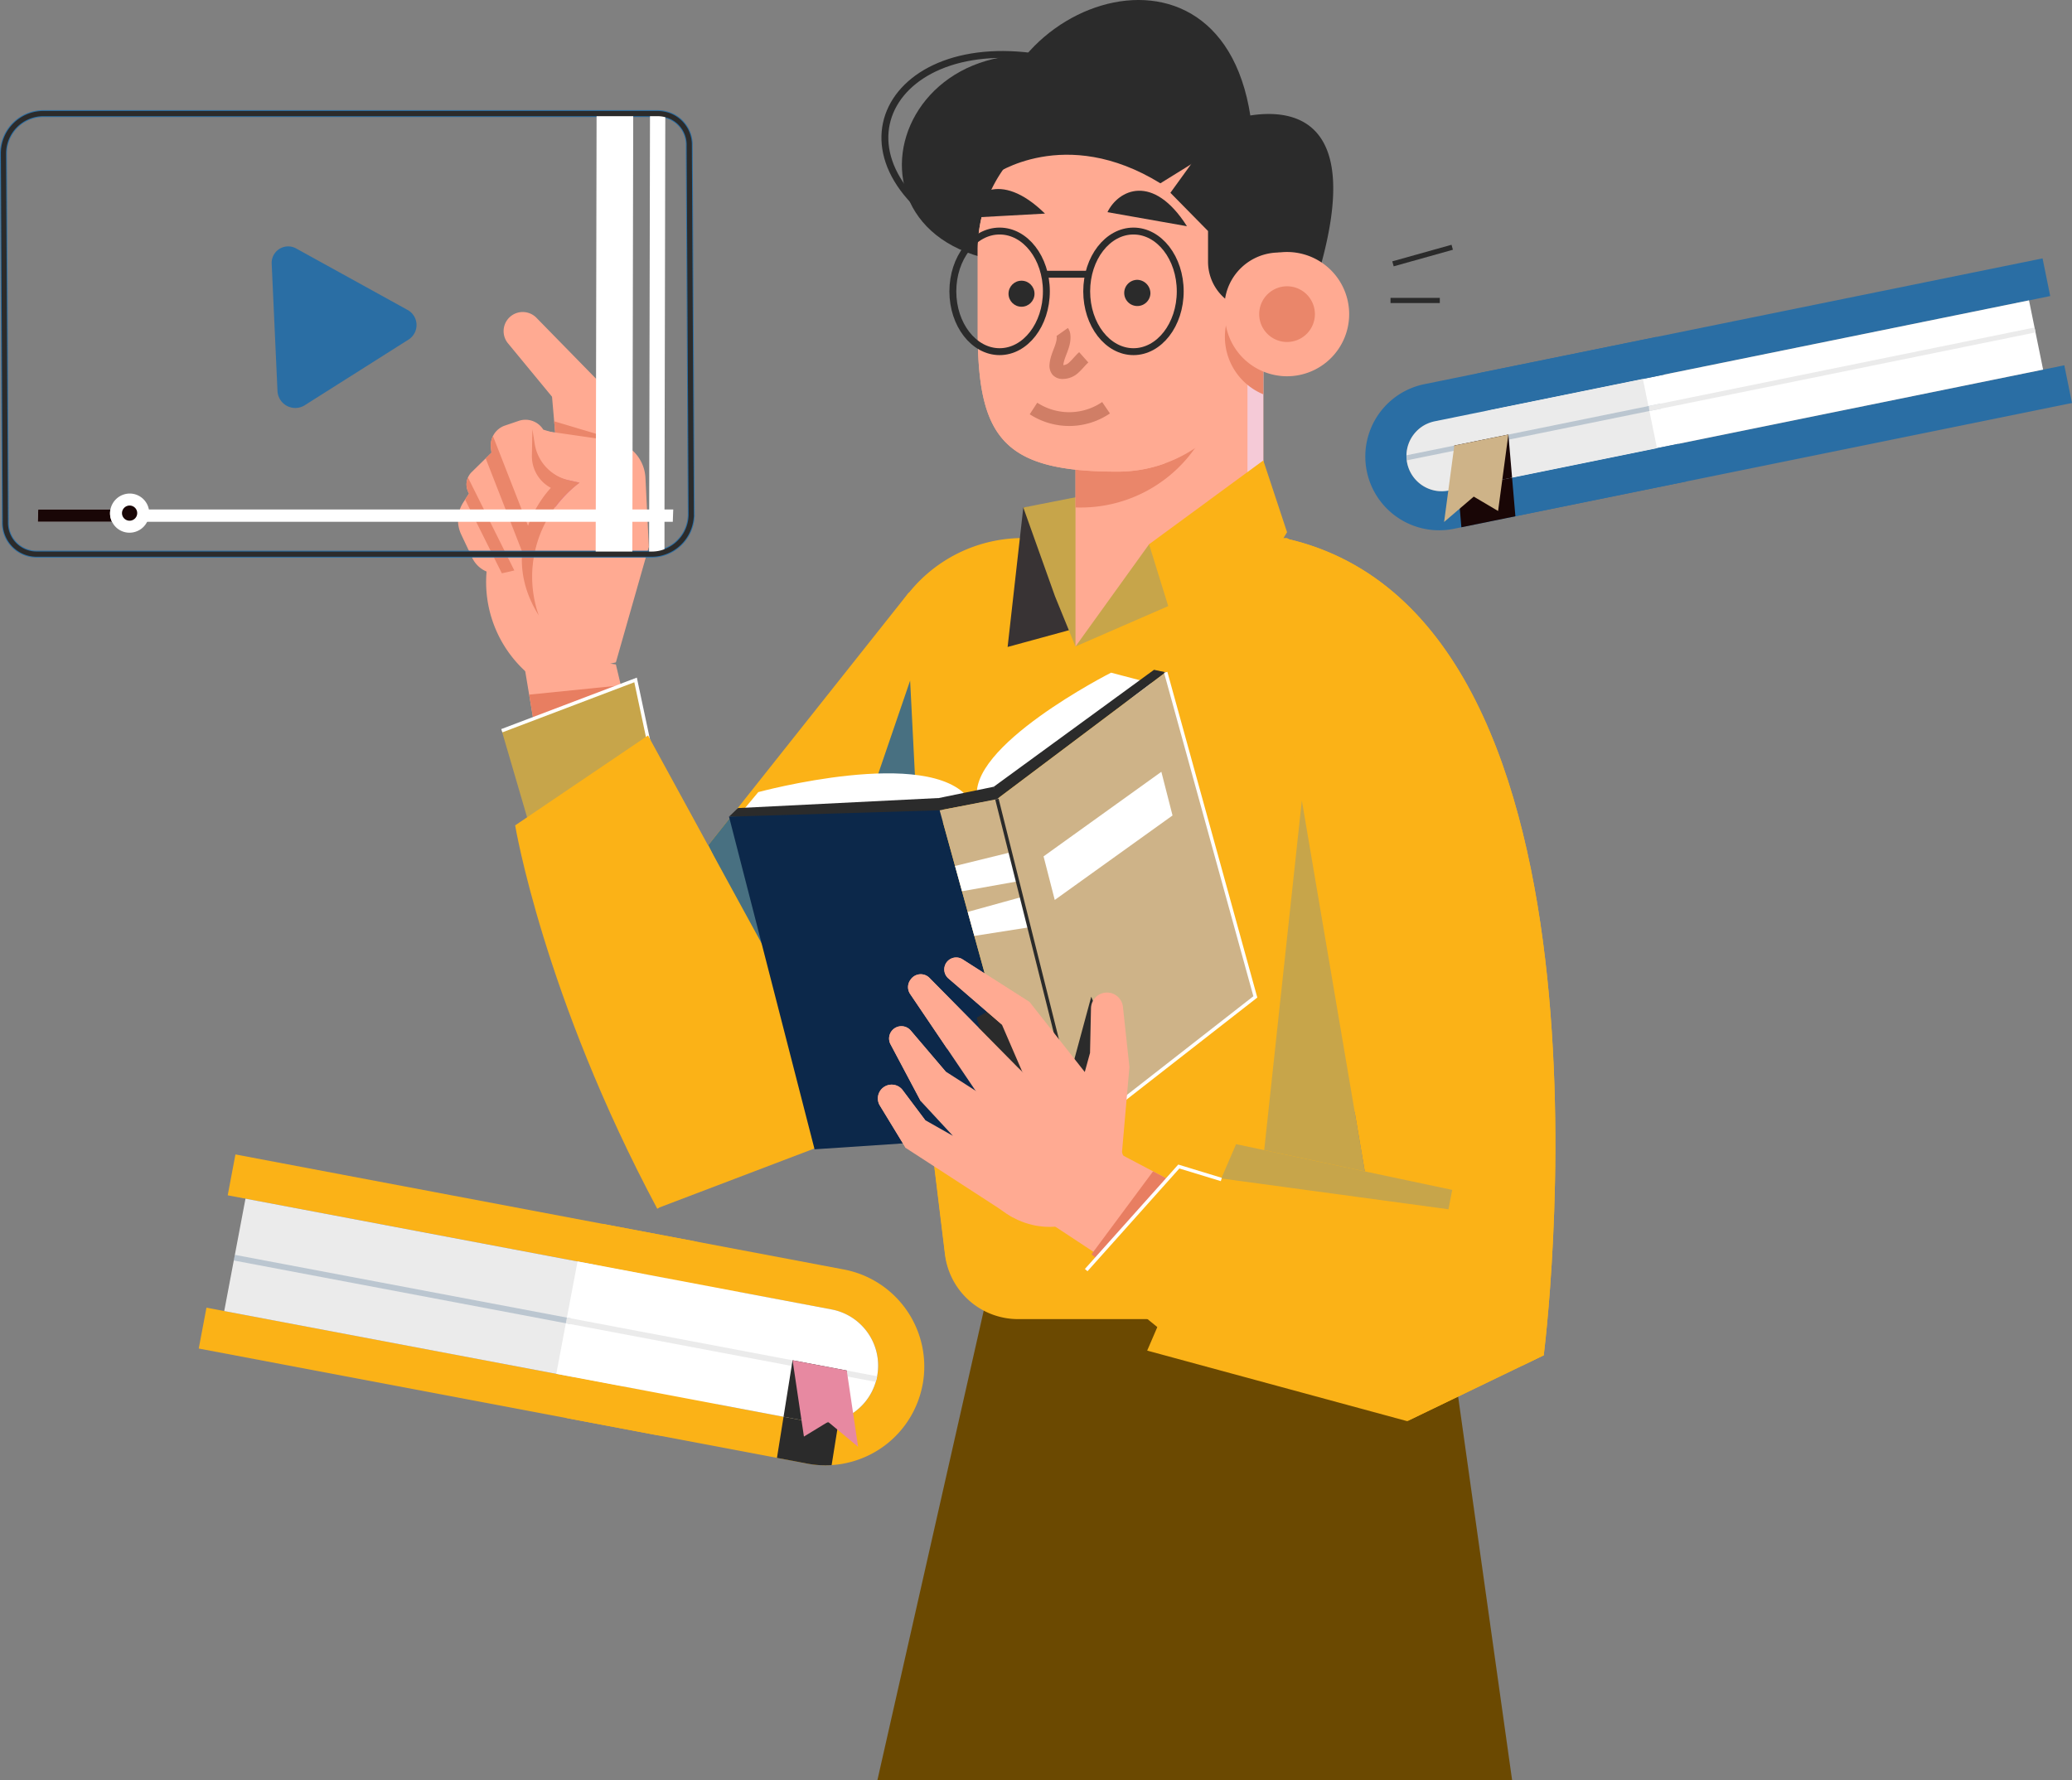 <svg xmlns="http://www.w3.org/2000/svg" xmlns:xlink="http://www.w3.org/1999/xlink" width="300.5" height="258.223" viewBox="0 0 300.5 258.223">
  <rect x="0" y="0" width="300.5" height="258.223" fill="#808080" stroke="none"/>
  <defs>
    <clipPath id="clip-path">
      <path id="Path_53918" data-name="Path 53918" d="M155.43,190.788l-7.474-.773h0a3.038,3.038,0,0,0-3.561-1.274l-2,.68a3.04,3.04,0,0,0-2.039,3.233l.082.7-2.866,2.812a2.525,2.525,0,0,0-.392,3.107h0l-.832,1.3a4.807,4.807,0,0,0-.3,4.644l1.62,3.44a3.936,3.936,0,0,0,4.443,2.159l17.475-4.017Z" transform="translate(-135.585 -188.579)" fill="none"/>
    </clipPath>
  </defs>
  <g id="Group_27200" data-name="Group 27200" transform="translate(-38.382 -110.648)">
    <g id="Group_27154" data-name="Group 27154" transform="translate(236.391 148.126)">
      <g id="Group_27153" data-name="Group 27153" transform="translate(0 0)">
        <path id="Path_53869" data-name="Path 53869" d="M348.248,181.887c.016.126.037.252.062.377a5.127,5.127,0,0,0,6.044,4l80.829-16.449,1.113,5.47L355.08,191.812a10.652,10.652,0,0,1-7.58-1.277c-.157-.088-.312-.186-.462-.285a10.757,10.757,0,0,1-4.581-6.8c-.026-.125-.051-.25-.067-.375-.044-.241-.075-.484-.1-.725a10.509,10.509,0,0,1,.375-4.009v0a10.694,10.694,0,0,1,8.145-7.507l81.216-16.528,1.112,5.465L352.31,176.219a5.128,5.128,0,0,0-4.1,4.932A5.249,5.249,0,0,0,348.248,181.887Z" transform="translate(-333.806 -154.306)" fill="#2a6ea4"/>
        <path id="Path_53870" data-name="Path 53870" d="M432.963,163.355l2.044,10.044-77.753,15.823a5.125,5.125,0,1,1-2.044-10.044Z" transform="translate(-336.706 -157.266)" fill="#fff"/>
        <g id="Group_27152" data-name="Group 27152" transform="translate(0 10.025)">
          <path id="Path_53871" data-name="Path 53871" d="M335.717,189.167c.014.118.033.233.057.354a5.131,5.131,0,0,0,6.044,4l33.269-6.77,1.114,5.469-33.656,6.85a10.7,10.7,0,0,1-4.269-20.979l33.656-6.85,1.112,5.465-33.269,6.771c-.115.023-.229.051-.338.083a1.06,1.06,0,0,0-.168.049,2.368,2.368,0,0,0-.247.083,3.185,3.185,0,0,0-.333.135l-.123.054a.018.018,0,0,1-.013.007,5.1,5.1,0,0,0-1.235.847c-.048.043-.1.092-.145.139a5,5,0,0,0-.616.75,3.6,3.6,0,0,0-.2.319q-.107.181-.2.371v0a2.933,2.933,0,0,0-.165.394,3.236,3.236,0,0,0-.133.407,3.548,3.548,0,0,0-.089.364c-.006.039-.016.085-.022.124a3.415,3.415,0,0,0-.052.361s0,0,0,.011c-.014.142-.024.283-.024.427,0,.11,0,.226.006.335a3.684,3.684,0,0,0,.034.4Z" transform="translate(-329.705 -169.871)" fill="#2a6ea4"/>
          <g id="Group_27151" data-name="Group 27151" transform="translate(5.967 7.462)">
            <path id="Path_53872" data-name="Path 53872" d="M372.864,180.295l2.044,10.044-30.188,6.144a5.127,5.127,0,0,1-6.044-4q-.037-.187-.062-.377a5.243,5.243,0,0,1-.04-.736,5.127,5.127,0,0,1,4.1-4.931Z" transform="translate(-338.573 -180.295)" fill="#ebebeb"/>
          </g>
          <path id="Path_53873" data-name="Path 53873" d="M375.389,185.62l.145.715-36.921,7.514a5.244,5.244,0,0,1-.04-.736Z" transform="translate(-332.606 -174.575)" fill="#4c6e91" opacity="0.3" style="mix-blend-mode: multiply;isolation: isolate"/>
          <path id="Path_53874" data-name="Path 53874" d="M446.777,169.205l.146.715-56,11.4a5.253,5.253,0,0,1-.04-.736Z" transform="translate(-349.72 -169.205)" fill="#ebebeb"/>
        </g>
      </g>
      <path id="Path_53875" data-name="Path 53875" d="M357.531,201.579l.481,5.6-7.835,1.595L349.94,206l-.244-2.827Z" transform="translate(-336.245 -169.772)" fill="#190606"/>
      <path id="Path_53876" data-name="Path 53876" d="M356.739,192.283l.062.732.471,5.523-7.835,1.595-.471-5.523-.062-.732Z" transform="translate(-335.986 -166.73)" fill="#190606"/>
      <path id="Path_53877" data-name="Path 53877" d="M346.688,204.967l4.3-3.68,3.53,2.086,1.49-11.086-7.835,1.594Z" transform="translate(-335.261 -166.732)" fill="#ceb388"/>
    </g>
    <g id="Group_27157" data-name="Group 27157" transform="translate(67.21 278.101)">
      <g id="Group_27156" data-name="Group 27156" transform="translate(0)">
        <path id="Path_53878" data-name="Path 53878" d="M152.084,368.972l-1.345,7.111a4.674,4.674,0,0,1-5.46,3.724L82.1,367.862l-1.121,5.928,66.2,12.518a8.293,8.293,0,0,0,9.689-6.607l2.241-11.857a8.293,8.293,0,0,0-6.607-9.689l-66.2-12.518-1.121,5.928,63.174,11.945A4.673,4.673,0,0,1,152.084,368.972Z" transform="translate(-80.984 -345.638)" fill="#fbb217"/>
        <path id="Path_53879" data-name="Path 53879" d="M89.553,355.171l-3.082,16.3,57.047,10.786a8.293,8.293,0,0,0,9.689-6.607h0a8.292,8.292,0,0,0-6.607-9.688Z" transform="translate(-82.779 -348.757)" fill="#ebebeb"/>
        <path id="Path_53880" data-name="Path 53880" d="M211.895,383.964a14.31,14.31,0,0,1-11.177,11.365c-.08.018-.16.036-.24.05a13.922,13.922,0,0,1-1.766.221,14.118,14.118,0,0,1-3.555-.222l-34.871-6.593,1.121-5.928,34.215,6.469c.157.03.32.056.474.075s.319.036.475.046.294.017.441.022a.994.994,0,0,0,.11,0c.13,0,.259,0,.39-.008.154,0,.31-.013.466-.032.136-.012.269-.03.407-.052a7.311,7.311,0,0,0,.962-.2c.141-.036.279-.081.412-.124a.336.336,0,0,1,.061-.022.87.87,0,0,0,.092-.03,8.011,8.011,0,0,0,.9-.386.713.713,0,0,0,.116-.054c.17-.088.335-.176.5-.275s.326-.2.48-.312.293-.208.429-.321a.253.253,0,0,0,.044-.03c.119-.1.239-.2.355-.306s.255-.234.37-.361a3.1,3.1,0,0,0,.215-.227c.1-.1.188-.209.27-.313s.169-.207.247-.317c.057-.071.11-.147.157-.22.032-.046.066-.1.1-.149.122-.188.239-.376.343-.572.035-.061.066-.122.1-.183.068-.13.135-.262.2-.4.034-.079.069-.164.1-.248s.063-.156.093-.236.049-.135.071-.2c.032-.094.065-.189.092-.284s.054-.182.08-.272l.007-.037a1.953,1.953,0,0,0,.057-.228c.027-.115.054-.234.076-.35a8.291,8.291,0,0,0-6.607-9.689l-34.215-6.469,1.121-5.928,34.872,6.594a14.333,14.333,0,0,1,11.415,16.738Z" transform="translate(-106.928 -350.543)" fill="#fbb217"/>
        <g id="Group_27155" data-name="Group 27155" transform="translate(51.851 15.52)">
          <path id="Path_53881" data-name="Path 53881" d="M204.577,385.36a6.876,6.876,0,0,1-.2.809,8.278,8.278,0,0,1-9.488,5.8L158.047,385l3.082-16.3,36.842,6.966a8.292,8.292,0,0,1,6.607,9.689Z" transform="translate(-158.047 -368.705)" fill="#fff"/>
        </g>
        <path id="Path_53882" data-name="Path 53882" d="M137.468,376.505a6.464,6.464,0,0,1-.2.809L88.531,368.1l.155-.819Z" transform="translate(-83.453 -352.719)" fill="#4c6e91" opacity="0.3" style="mix-blend-mode: multiply;isolation: isolate"/>
        <path id="Path_53883" data-name="Path 53883" d="M205.251,389.322a6.876,6.876,0,0,1-.2.809l-44.943-8.5.155-.818Z" transform="translate(-106.87 -357.146)" fill="#ebebeb"/>
      </g>
      <path id="Path_53884" data-name="Path 53884" d="M215.051,398.666c-.133.042-.27.088-.412.124a7.321,7.321,0,0,1-.962.2c-.138.022-.271.04-.407.052-.157.019-.312.028-.466.032-.131.009-.26.009-.39.008a.987.987,0,0,1-.11,0c-.147,0-.3-.008-.441-.022s-.316-.026-.475-.046-.317-.046-.474-.075l-3.884-.735,1.309-8.191L216.2,391.5Z" transform="translate(-122.221 -360.155)" fill="#2b2b2b"/>
      <path id="Path_53885" data-name="Path 53885" d="M213.54,409.2a14.117,14.117,0,0,1-3.555-.222l-4.374-.827.954-5.96,3.884.735c.157.03.32.056.474.075s.319.036.475.046.294.017.441.022a.994.994,0,0,0,.11,0c.13,0,.259,0,.39-.008.154,0,.31-.013.466-.032.136-.012.269-.03.407-.052a7.315,7.315,0,0,0,.962-.2c.141-.036.279-.081.412-.124Z" transform="translate(-121.757 -364.138)" fill="#2b2b2b"/>
      <path id="Path_53886" data-name="Path 53886" d="M218.479,402.561l-4.356-3.62-3.5,2.135-1.644-11.064,7.856,1.486Z" transform="translate(-122.858 -360.155)" fill="#e789a1"/>
    </g>
    <g id="Group_27176" data-name="Group 27176" transform="translate(104.805 110.648)">
      <path id="Path_53887" data-name="Path 53887" d="M215.026,225.137,183.551,264.8l-5.006,49.659,28.332-10.782,28.1-40.7Z" transform="translate(-149.639 -139.199)" fill="#fbb217"/>
      <path id="Path_53888" data-name="Path 53888" d="M189.533,277.075l10.874,22.273-6.728-27.5Z" transform="translate(-153.234 -154.481)" fill="#487081"/>
      <path id="Path_53889" data-name="Path 53889" d="M313.521,443.809H221.465l16.872-74.516h64.7Z" transform="translate(-160.642 -185.586)" fill="#6b4901"/>
      <path id="Path_53890" data-name="Path 53890" d="M305.3,280.279a52.493,52.493,0,0,1-6.6,10.432l-22.369,35.7h-30a10.675,10.675,0,0,1-10.6-9.387l-3.565-29.213-6.155-50.432a21.224,21.224,0,0,1,21.03-24.043h38.3A52.173,52.173,0,0,1,305.3,280.279Z" transform="translate(-165.105 -135.292)" fill="#fbb217"/>
      <g id="Group_27162" data-name="Group 27162" transform="translate(61.911)">
        <g id="Group_27161" data-name="Group 27161">
          <g id="Group_27160" data-name="Group 27160">
            <path id="Path_53891" data-name="Path 53891" d="M256.328,206.9l-2.276,20.225,26.882-7.341L279.876,204.6Z" transform="translate(-236.253 -133.283)" fill="#383334"/>
            <path id="Path_53892" data-name="Path 53892" d="M292.242,197.865l-34.807,6.83,4.6,12.884L265,224.851l24.451-10.642Z" transform="translate(-237.36 -131.079)" fill="#c7a54a"/>
            <path id="Path_53893" data-name="Path 53893" d="M295.922,159.967v31.347l-16.568,6.315-10.669,14.823V159.967Z" transform="translate(-241.04 -118.68)" fill="#ffaa92"/>
            <rect id="Rectangle_11196" data-name="Rectangle 11196" width="2.294" height="25.945" transform="translate(52.587 47.141)" fill="#f5cad7"/>
            <path id="Path_53894" data-name="Path 53894" d="M289.692,158.452v11.892a20.257,20.257,0,0,1-20.273,20.265c-.25,0-.492,0-.734-.015V154.811h20.674a19.573,19.573,0,0,1,.326,3.286C289.692,158.218,289.692,158.331,289.692,158.452Z" transform="translate(-241.04 -116.993)" fill="#ea866a"/>
            <path id="Path_53895" data-name="Path 53895" d="M250.706,140.75c-32.252,0-21.313-40.188,10.372-28Z" transform="translate(-228.797 -102.48)" fill="#2b2b2b"/>
            <path id="Path_53896" data-name="Path 53896" d="M256.868,112.5c-25.691-8.57-39.221,10.377-20.647,22.756" transform="translate(-227.599 -102.447)" fill="none" stroke="#2b2b2b" stroke-miterlimit="10" stroke-width="1"/>
            <path id="Path_53897" data-name="Path 53897" d="M288.158,142.623v11.893a20.337,20.337,0,0,1-.416,4.1,20.044,20.044,0,0,1-1.59,4.693,20.363,20.363,0,0,1-11.483,10.311,20.141,20.141,0,0,1-6.783,1.165c-16.367,0-20.273-4.723-20.273-20.272V142.623a20.279,20.279,0,0,1,1.34-7.259,20.269,20.269,0,0,1,18.933-13.013,20.276,20.276,0,0,1,19.561,14.928,20.493,20.493,0,0,1,.7,5C288.158,142.389,288.158,142.51,288.158,142.623Z" transform="translate(-234.146 -106.374)" fill="#ffaa92"/>
            <path id="Path_53898" data-name="Path 53898" d="M276.015,160.22v11.893a20.333,20.333,0,0,1-.416,4.1,20.106,20.106,0,0,1-.931,3.164,20.142,20.142,0,0,1-6.783,1.165c-16.367,0-20.273-4.723-20.273-20.272V148.38a20.279,20.279,0,0,1,1.34-7.259,19.959,19.959,0,0,1,6.79-1.173A20.277,20.277,0,0,1,275.3,154.875a20.519,20.519,0,0,1,.7,5C276.015,159.985,276.015,160.106,276.015,160.22Z" transform="translate(-234.146 -112.13)" fill="#ffaa92"/>
            <path id="Path_53899" data-name="Path 53899" d="M294.6,144.6v-4.444l-5.458-5.547,7.293-10.088s24.508-9.908,13.464,24.119l-5.381,2.4A7.048,7.048,0,0,1,294.6,144.6Z" transform="translate(-247.734 -106.645)" fill="#2b2b2b"/>
            <path id="Path_53900" data-name="Path 53900" d="M306.457,159.613v16.1a9.015,9.015,0,0,1-1.128-16.1c.083-.052.174-.1.258-.143v.143Z" transform="translate(-251.575 -118.517)" fill="#ea866a"/>
            <g id="Group_27158" data-name="Group 27158" transform="translate(49.31 36.552)">
              <path id="Path_53901" data-name="Path 53901" d="M318.909,161.946a9.01,9.01,0,0,1-9.008,9.009,8.207,8.207,0,0,1-1.151-.076,9.009,9.009,0,0,1,0-17.873,8.209,8.209,0,0,1,1.151-.076A9.012,9.012,0,0,1,318.909,161.946Z" transform="translate(-300.885 -152.93)" fill="#ffaa92"/>
              <path id="Path_53902" data-name="Path 53902" d="M316.6,161.983a7.923,7.923,0,1,1-7.85-8.94A9.01,9.01,0,0,1,316.6,161.983Z" transform="translate(-300.885 -152.967)" fill="#ffaa92"/>
              <path id="Path_53903" data-name="Path 53903" d="M316.359,164.361a4.039,4.039,0,1,1-4.039-4.039A4.039,4.039,0,0,1,316.359,164.361Z" transform="translate(-303.305 -155.348)" fill="#ea866a"/>
            </g>
            <ellipse id="Ellipse_261" data-name="Ellipse 261" cx="6.782" cy="8.748" rx="6.782" ry="8.748" transform="translate(9.857 33.513)" fill="none" stroke="#2b2b2b" stroke-miterlimit="10" stroke-width="1"/>
            <ellipse id="Ellipse_262" data-name="Ellipse 262" cx="1.885" cy="1.888" rx="1.885" ry="1.888" transform="translate(17.93 40.716)" fill="#2b2b2b"/>
            <g id="Group_27159" data-name="Group 27159" transform="translate(23.065 33.513)">
              <ellipse id="Ellipse_263" data-name="Ellipse 263" cx="6.782" cy="8.748" rx="6.782" ry="8.748" transform="translate(6.204)" fill="none" stroke="#2b2b2b" stroke-miterlimit="10" stroke-width="1"/>
              <line id="Line_108" data-name="Line 108" x2="6.562" transform="translate(0 6.265)" fill="none" stroke="#2b2b2b" stroke-miterlimit="10" stroke-width="1"/>
            </g>
            <path id="Path_53905" data-name="Path 53905" d="M288.305,116.974l-13.266,8.219c-13.893-8.565-24.175-1.2-24.175-1.2C246.266,100.093,284.661,84.676,288.305,116.974Z" transform="translate(-235.085 -98.605)" fill="#2b2b2b"/>
            <g id="Group_27278" data-name="Group 27278" transform="translate(21.433 48.15)">
              <path id="Path_54072" data-name="Path 54072" d="M0,4.805a.994.994,0,0,1,.246-.487C1.181,3.194,2.872,3.046,4,2.115a1.082,1.082,0,0,0,.447-.689A.907.907,0,0,0,4.233.81a2.377,2.377,0,0,0-1.76-.8C1.81-.034,1.144.058.482.008" transform="matrix(-0.695, 0.719, -0.719, -0.695, 7.748, 3.338)" fill="none" stroke="#d07e66" stroke-miterlimit="10" stroke-width="2"/>
              <path id="Path_54073" data-name="Path 54073" d="M0,1.391A9.491,9.491,0,0,0,10.431,0" transform="translate(0.288 9.72) rotate(7)" fill="none" stroke="#d07e66" stroke-miterlimit="10" stroke-width="2"/>
            </g>
          </g>
          <path id="Path_53907" data-name="Path 53907" d="M301.11,197.865l-16.568,12.163,6.367,20.524,13.645-22.274Z" transform="translate(-246.228 -131.079)" fill="#fbb217"/>
        </g>
        <path id="Path_53908" data-name="Path 53908" d="M284.329,159.285a1.9,1.9,0,1,1-1.893-2.015A1.957,1.957,0,0,1,284.329,159.285Z" transform="translate(-245.821 -116.681)" fill="#2b2b2b"/>
        <path id="Path_53909" data-name="Path 53909" d="M275.575,142.831c1.576-3.25,6.591-5.719,11.53,2.037Z" transform="translate(-243.295 -112.056)" fill="#2b2b2b"/>
        <path id="Path_53910" data-name="Path 53910" d="M244.731,143.561c.795-3.524,5.116-7.07,11.691-.643Z" transform="translate(-233.204 -111.936)" fill="#2b2b2b"/>
      </g>
      <path id="Path_53911" data-name="Path 53911" d="M308.382,310.193a52.494,52.494,0,0,1-6.6,10.432l-22.369,35.7h-30a10.675,10.675,0,0,1-10.6-9.387l-3.565-29.213L291.1,304.775Z" transform="translate(-168.19 -164.989)" fill="#fbb217"/>
      <path id="Path_53912" data-name="Path 53912" d="M228.541,290.312l-2.339-46.08-14.067,41.1,16.406,4.98" transform="translate(-160.629 -145.514)" fill="#487081"/>
      <g id="Group_27163" data-name="Group 27163" transform="translate(135.242 35.865)">
        <line id="Line_109" data-name="Line 109" y1="2.405" x2="8.591" transform="translate(0.358)" fill="none" stroke="#2b2b2b" stroke-miterlimit="10" stroke-width="0.75"/>
        <line id="Line_110" data-name="Line 110" x2="7.149" transform="translate(0 7.718)" fill="none" stroke="#2b2b2b" stroke-miterlimit="10" stroke-width="0.75"/>
      </g>
      <g id="Group_27168" data-name="Group 27168" transform="translate(0 45.257)">
        <path id="Path_53913" data-name="Path 53913" d="M160.46,232.732l4.779-16.761-23.19,1.356a17.555,17.555,0,0,0,6.979,18.07Z" transform="translate(-137.562 -181.911)" fill="#ffaa92"/>
        <g id="Group_27164" data-name="Group 27164" transform="translate(6.614)">
          <path id="Path_53914" data-name="Path 53914" d="M162.425,189.969l-8.733,2.13-.74-8.54-.515-5.92-6.388-7.748a2.774,2.774,0,0,1,.039-3.577h0a2.775,2.775,0,0,1,4.086-.128l8.986,9.188,2.531,11.321Z" transform="translate(-145.414 -165.35)" fill="#ffaa92"/>
        </g>
        <path id="Path_53915" data-name="Path 53915" d="M156.517,191.266l8.738,3.136-.674-3.022-8.27-2.47Z" transform="translate(-142.365 -173.057)" fill="#ea866a"/>
        <g id="Group_27167" data-name="Group 27167" transform="translate(0 15.629)">
          <path id="Path_53916" data-name="Path 53916" d="M155.342,192.238l-7.386-2.224h0a3.038,3.038,0,0,0-3.561-1.274l-2,.68a3.04,3.04,0,0,0-2.039,3.233l.082.7-2.866,2.812a2.525,2.525,0,0,0-.392,3.107h0l-.832,1.3a4.807,4.807,0,0,0-.3,4.644l1.6,3.388a4.007,4.007,0,0,0,4.523,2.2l17.419-4Z" transform="translate(-135.585 -188.579)" fill="#ffaa92"/>
          <g id="Group_27166" data-name="Group 27166">
            <g id="Group_27165" data-name="Group 27165" clip-path="url(#clip-path)">
              <line id="Line_111" data-name="Line 111" x2="9.683" y2="19.423" transform="translate(-1.705 4.075)" fill="none" stroke="#ea866a" stroke-miterlimit="10" stroke-width="1.805"/>
              <line id="Line_112" data-name="Line 112" x2="8.897" y2="22.779" transform="translate(3.004 0.041)" fill="none" stroke="#ea866a" stroke-miterlimit="10" stroke-width="2.162"/>
              <path id="Path_53917" data-name="Path 53917" d="M156.793,208.439l-2.543-14.086,8.931,3.96Z" transform="translate(-141.691 -190.468)" fill="#e07591"/>
            </g>
          </g>
        </g>
        <path id="Path_53919" data-name="Path 53919" d="M168.462,207.841l-.492-10.009a5.738,5.738,0,0,0-4.912-5.4l-9-1.3a1.852,1.852,0,0,0-2.094,2.124h0a5.931,5.931,0,0,0,4.559,4.856l1.887.424s-10.1,7.1-5.918,19.252Z" transform="translate(-140.785 -173.78)" fill="#ffaa92"/>
        <path id="Path_53920" data-name="Path 53920" d="M150.876,190.614l.336,2.117a6.479,6.479,0,0,0,4.98,5.3l1.525.342a16.958,16.958,0,0,0-5.918,19.252c-6.4-10.233,1.758-18.5,1.758-18.5h0a5.2,5.2,0,0,1-2.751-4.686Z" transform="translate(-140.088 -173.615)" fill="#ea866a"/>
      </g>
      <path id="Path_53921" data-name="Path 53921" d="M162.986,239.929l4.146,17.445-13.1,8.64-4.685-28.041Z" transform="translate(-140.088 -143.553)" fill="#ffaa92"/>
      <path id="Path_53922" data-name="Path 53922" d="M164.229,245.433l-13.3,1.345.582,3.485Z" transform="translate(-140.605 -146.022)" fill="#e87e61"/>
      <path id="Path_53923" data-name="Path 53923" d="M167.579,259.07l-3.153-14.838-19.4,7.366,5.029,17.184Z" transform="translate(-138.674 -145.582)" fill="#c7a54a"/>
      <path id="Path_53924" data-name="Path 53924" d="M145.028,251.6l19.4-7.366,3.153,14.838" transform="translate(-138.674 -145.609)" fill="none" stroke="#fff" stroke-miterlimit="10" stroke-width="0.5"/>
      <path id="Path_53925" data-name="Path 53925" d="M193.775,304.532l-26.6-48.694-19.27,13.04S152,293.555,168.52,324.5Z" transform="translate(-139.615 -149.158)" fill="#fbb217"/>
      <g id="Group_27175" data-name="Group 27175" transform="translate(39.305 78.148)">
        <path id="Path_53926" data-name="Path 53926" d="M351.377,331.779l-3.162,1.527-16.646,8.034s-17.083-100.967-17.521-102.555c-.343-1.258-.081-16.444.047-22.735.034-1.662.054-2.7.054-2.7C365.13,225.066,351.377,331.779,351.377,331.779Z" transform="translate(-233.22 -213.345)" fill="#fbb217"/>
        <path id="Path_53927" data-name="Path 53927" d="M340.174,395.125l18.851-17.369.955,7.811Z" transform="translate(-241.823 -267.133)" fill="#fbb217"/>
        <path id="Path_53928" data-name="Path 53928" d="M351.482,331.779l-3.162,1.527c7.428-94.635-22.406-113.5-34.12-117.256.034-1.662.054-2.7.054-2.7C365.235,225.066,351.482,331.779,351.482,331.779Z" transform="translate(-233.325 -213.345)" fill="#fbb217"/>
        <g id="Group_27174" data-name="Group 27174" transform="translate(0 19.006)">
          <g id="Group_27170" data-name="Group 27170">
            <path id="Path_53929" data-name="Path 53929" d="M229.6,267.626c-5.776-7.73-30.592-.988-30.592-.988l-2.679,3.214Z" transform="translate(-194.764 -248.895)" fill="#fff"/>
            <path id="Path_53930" data-name="Path 53930" d="M247.532,260.747c-1.914-7.744,19.351-18.535,19.351-18.535l6.093,1.6Z" transform="translate(-211.475 -241.795)" fill="#fff"/>
            <g id="Group_27169" data-name="Group 27169">
              <path id="Path_53931" data-name="Path 53931" d="M224.432,269.237,195.3,270.693l-1.3,1.247,31.572.813Z" transform="translate(-194.002 -250.637)" fill="#2b2b2b"/>
              <path id="Path_53932" data-name="Path 53932" d="M239.228,268.442l7.959-1.635.848,1.774-8.688,1.643Z" transform="translate(-208.798 -249.842)" fill="#2b2b2b"/>
              <path id="Path_53933" data-name="Path 53933" d="M274.306,241.593l-23.249,16.966.466,1.8L276,241.952Z" transform="translate(-212.668 -241.593)" fill="#2b2b2b"/>
            </g>
            <path id="Path_53934" data-name="Path 53934" d="M224.551,271.885l-30.549.92,12.409,48.25,31.142-2.084Z" transform="translate(-194.002 -251.503)" fill="#0c284a"/>
            <path id="Path_53935" data-name="Path 53935" d="M260.12,317.729l-7.716.456-7.971-28.866-.961-3.479-.823-3-1.011-3.665-2.232-8.075,8.306-1.618,1.98,7.712,1.085,4.2.584,2.267,1.128,4.393Z" transform="translate(-208.856 -250.716)" fill="#ceb388"/>
            <path id="Path_53936" data-name="Path 53936" d="M251.862,285.14l-8.128,1.447-1.012-3.665,8.054-1.98Z" transform="translate(-209.941 -254.466)" fill="#fff"/>
            <path id="Path_53937" data-name="Path 53937" d="M254.467,294.944l-8.056,1.267-.961-3.479,7.889-2.182Z" transform="translate(-210.833 -257.61)" fill="#fff"/>
            <path id="Path_53938" data-name="Path 53938" d="M276.228,242.126l-24.477,18.406,12.409,48.25,25.069-19.569Z" transform="translate(-212.895 -241.767)" fill="#ceb388"/>
            <path id="Path_53939" data-name="Path 53939" d="M283.818,242.126l13,47.086-21.868,17.07" transform="translate(-220.485 -241.767)" fill="none" stroke="#fff" stroke-miterlimit="10" stroke-width="0.5"/>
            <path id="Path_53940" data-name="Path 53940" d="M264.007,312.074l-3.814,14.117-8.314-13.684-4.469,2.6,3.855,13.952,13.42-1.119,1.757-10.07Z" transform="translate(-211.475 -264.651)" fill="#2b2b2b"/>
            <path id="Path_53941" data-name="Path 53941" d="M261.8,275.85l17.084-12.269,1.62,6.335L263.423,282.17Z" transform="translate(-216.181 -248.786)" fill="#fff"/>
            <line id="Line_113" data-name="Line 113" x1="12.147" y1="48.428" transform="translate(38.855 18.763)" fill="none" stroke="#2b2b2b" stroke-miterlimit="10" stroke-width="0.5"/>
          </g>
          <g id="Group_27173" data-name="Group 27173" transform="translate(21.553 41.727)">
            <path id="Path_53942" data-name="Path 53942" d="M275.314,339.045l1.49-17.065-.942-8.734a2.323,2.323,0,0,0-3.007-1.967h0a2.323,2.323,0,0,0-1.626,2.167l-.139,6.479-1.5,5.46Z" transform="translate(-240.285 -306.083)" fill="#ffaa92"/>
            <path id="Path_53943" data-name="Path 53943" d="M269.073,344.4l-5.124-13.066-18.788,10.955c4.771,11.226,13.5,9.356,13.5,9.356Z" transform="translate(-232.292 -312.679)" fill="#ffaa92"/>
            <g id="Group_27171" data-name="Group 27171" transform="translate(9.666)">
              <path id="Path_53944" data-name="Path 53944" d="M262.391,322.265l-6.215,5.261-.25-.408-4.209-6.912-.007-.022-2.952-6.836-7.759-6.7a1.728,1.728,0,0,1-.516-1.833h0a1.728,1.728,0,0,1,2.575-.931L252.8,310.1l7.51,9.53Z" transform="translate(-240.4 -303.609)" fill="#ffaa92"/>
            </g>
            <g id="Group_27172" data-name="Group 27172" transform="translate(4.411 2.434)">
              <path id="Path_53945" data-name="Path 53945" d="M254.711,326.726l-1.34,1.575-3.967,4.655-1.718-2.112-3.679-4.542-.2-.25-.719-.885-4.83-7.146-5.359-7.931a1.782,1.782,0,0,1,.011-2.011l.059-.085a1.78,1.78,0,0,1,2.732-.237l7.151,7.251,5.64,5.715.666.644,3.149,3.043Z" transform="translate(-232.589 -307.226)" fill="#ffaa92"/>
            </g>
            <path id="Path_53946" data-name="Path 53946" d="M247.324,332.335l-.93,2.2-.778,11.608L230.1,336.08l-3.777-6.2a2,2,0,0,1,3.3-2.234l3.309,4.407,4.016,2.274-4.676-5.052-4.369-8.227a1.79,1.79,0,0,1,.213-1.982,1.778,1.778,0,0,1,2.72-.01l5.05,5.936,6.979,4.478Z" transform="translate(-226.034 -308.458)" fill="#ffaa92"/>
            <path id="Path_53947" data-name="Path 53947" d="M231.646,319.057l5.051,5.934-3.616,4.282-4.365-8.226a1.781,1.781,0,0,1,.211-1.982h0A1.781,1.781,0,0,1,231.646,319.057Z" transform="translate(-226.843 -308.458)" fill="#ffaa92"/>
            <path id="Path_53948" data-name="Path 53948" d="M232.965,307.994a1.78,1.78,0,0,1,2.732-.237l7.151,7.251-.287.038-4.308,2.975-5.359-7.931a1.782,1.782,0,0,1,.011-2.011Z" transform="translate(-228.179 -304.792)" fill="#ffaa92"/>
            <path id="Path_53949" data-name="Path 53949" d="M252.8,310.1l-4.042,3.247-7.759-6.7a1.728,1.728,0,0,1-.516-1.833h0a1.728,1.728,0,0,1,2.575-.931Z" transform="translate(-230.734 -303.609)" fill="#ffaa92"/>
            <path id="Path_53950" data-name="Path 53950" d="M232.935,336.147l-2.833,4.027-3.777-6.2a2,2,0,0,1,3.3-2.234Z" transform="translate(-226.034 -312.552)" fill="#ffaa92"/>
          </g>
          <path id="Path_53951" data-name="Path 53951" d="M273.053,345.47l13.164,6.939-9.326,12.247L264.215,356.3Z" transform="translate(-216.972 -275.577)" fill="#ffaa92"/>
          <path id="Path_53952" data-name="Path 53952" d="M272.13,361.755l8.933-12.039,7.744,4.082-12.224,11.612Z" transform="translate(-219.562 -276.966)" fill="#e87e61"/>
          <path id="Path_53953" data-name="Path 53953" d="M270.989,363.474l13.432-15.024,9.634,2.942-11.533,21.494Z" transform="translate(-219.188 -276.552)" fill="#fbb217"/>
        </g>
        <path id="Path_53954" data-name="Path 53954" d="M308.559,325.5l16.063,3.561-10.066-59.3Z" transform="translate(-231.48 -231.801)" fill="#c7a54a"/>
        <path id="Path_53955" data-name="Path 53955" d="M284.137,373.8l12.891-29.946,31.348,6.632-6.535,33.547Z" transform="translate(-223.49 -256.042)" fill="#fbb217"/>
        <path id="Path_53956" data-name="Path 53956" d="M302.255,343.856l31.348,6.632-.548,2.812-32.942-4.469Z" transform="translate(-228.717 -256.042)" fill="#c7a54a"/>
      </g>
      <path id="Path_53957" data-name="Path 53957" d="M270.989,363.474l13.432-15.024,6.165,1.883" transform="translate(-179.883 -179.247)" fill="none" stroke="#fff" stroke-miterlimit="10" stroke-width="0.5"/>
    </g>
    <g id="Group_27199" data-name="Group 27199" transform="translate(38.882 127.118)">
      <path id="Path_53969" data-name="Path 53969" d="M100.321,152.07l16.027,8.843a2.5,2.5,0,0,1,.273,4.286l-15.191,9.614a2.586,2.586,0,0,1-3.889-2.12L96.7,154.236A2.393,2.393,0,0,1,100.321,152.07Z" transform="translate(-57.798 -132.46)" fill="#2a6ea4"/>
      <path id="Path_53970" data-name="Path 53970" d="M134.751,186.672a5.312,5.312,0,0,1-1.8.318H43.787a4.528,4.528,0,0,1-4.628-4.58l-.246-48.229-.028-5,0-.424a5.787,5.787,0,0,1,5.671-5.67h89.16a4.855,4.855,0,0,1,1.16.137,4.5,4.5,0,0,1,3.469,4.443l.005,1.514.028,5,.251,47.139A5.8,5.8,0,0,1,134.751,186.672Z" transform="translate(-38.882 -123.083)" fill="none" stroke="#2a6ea4" stroke-width="1"/>
      <g id="Group_27197" data-name="Group 27197" transform="translate(85.89 0)">
        <path id="Path_53971" data-name="Path 53971" d="M180.282,186.672a5.313,5.313,0,0,1-1.8.318h-.432l.008-4.686.007-1.786.116-57.435h1.06a4.855,4.855,0,0,1,1.16.137l-.117,57.3V182.3Z" transform="translate(-170.303 -123.083)" fill="#fff"/>
        <path id="Path_53972" data-name="Path 53972" d="M171.848,186.99h-5.314l.008-4.686.008-1.787.116-57.434h5.314l-.116,57.434-.008,1.787Z" transform="translate(-166.534 -123.083)" fill="#fff"/>
      </g>
      <path id="Path_53973" data-name="Path 53973" d="M134.751,186.672a5.312,5.312,0,0,1-1.8.318H43.787a4.528,4.528,0,0,1-4.628-4.58l-.246-48.229-.028-5,0-.424a5.787,5.787,0,0,1,5.671-5.67h89.16a4.855,4.855,0,0,1,1.16.137,4.5,4.5,0,0,1,3.469,4.443l.005,1.514.028,5,.251,47.139A5.8,5.8,0,0,1,134.751,186.672Z" transform="translate(-38.882 -123.083)" fill="none" stroke="#2b2b2b" stroke-miterlimit="10" stroke-width="0.75"/>
      <g id="Group_27198" data-name="Group 27198" transform="translate(4.975 55.116)">
        <path id="Path_53974" data-name="Path 53974" d="M46.276,210.229h92.1l.065-1.787h-92.1Z" transform="translate(-46.276 -206.125)" fill="#fff"/>
        <path id="Path_53975" data-name="Path 53975" d="M57.052,210.227H46.276l.067-1.785H56.816a2.867,2.867,0,0,0-.053.524A2.73,2.73,0,0,0,57.052,210.227Z" transform="translate(-46.276 -206.125)" fill="#190606"/>
        <path id="Path_53976" data-name="Path 53976" d="M67.537,207.839a2.807,2.807,0,0,1-.3,1.261,2.862,2.862,0,0,1-2.552,1.581,2.808,2.808,0,0,1-2.533-1.581,2.73,2.73,0,0,1-.289-1.261A2.868,2.868,0,0,1,64.706,205a2.83,2.83,0,0,1,2.786,2.317A2.7,2.7,0,0,1,67.537,207.839Z" transform="translate(-51.375 -204.998)" fill="#fff"/>
        <path id="Path_53977" data-name="Path 53977" d="M66.642,208.687a1.108,1.108,0,0,1-1.107,1.1,1.1,1.1,0,0,1-1.1-1.1,1.109,1.109,0,0,1,1.107-1.1A1.1,1.1,0,0,1,66.642,208.687Z" transform="translate(-52.217 -205.844)" fill="#190606"/>
      </g>
    </g>
  </g>
</svg>
